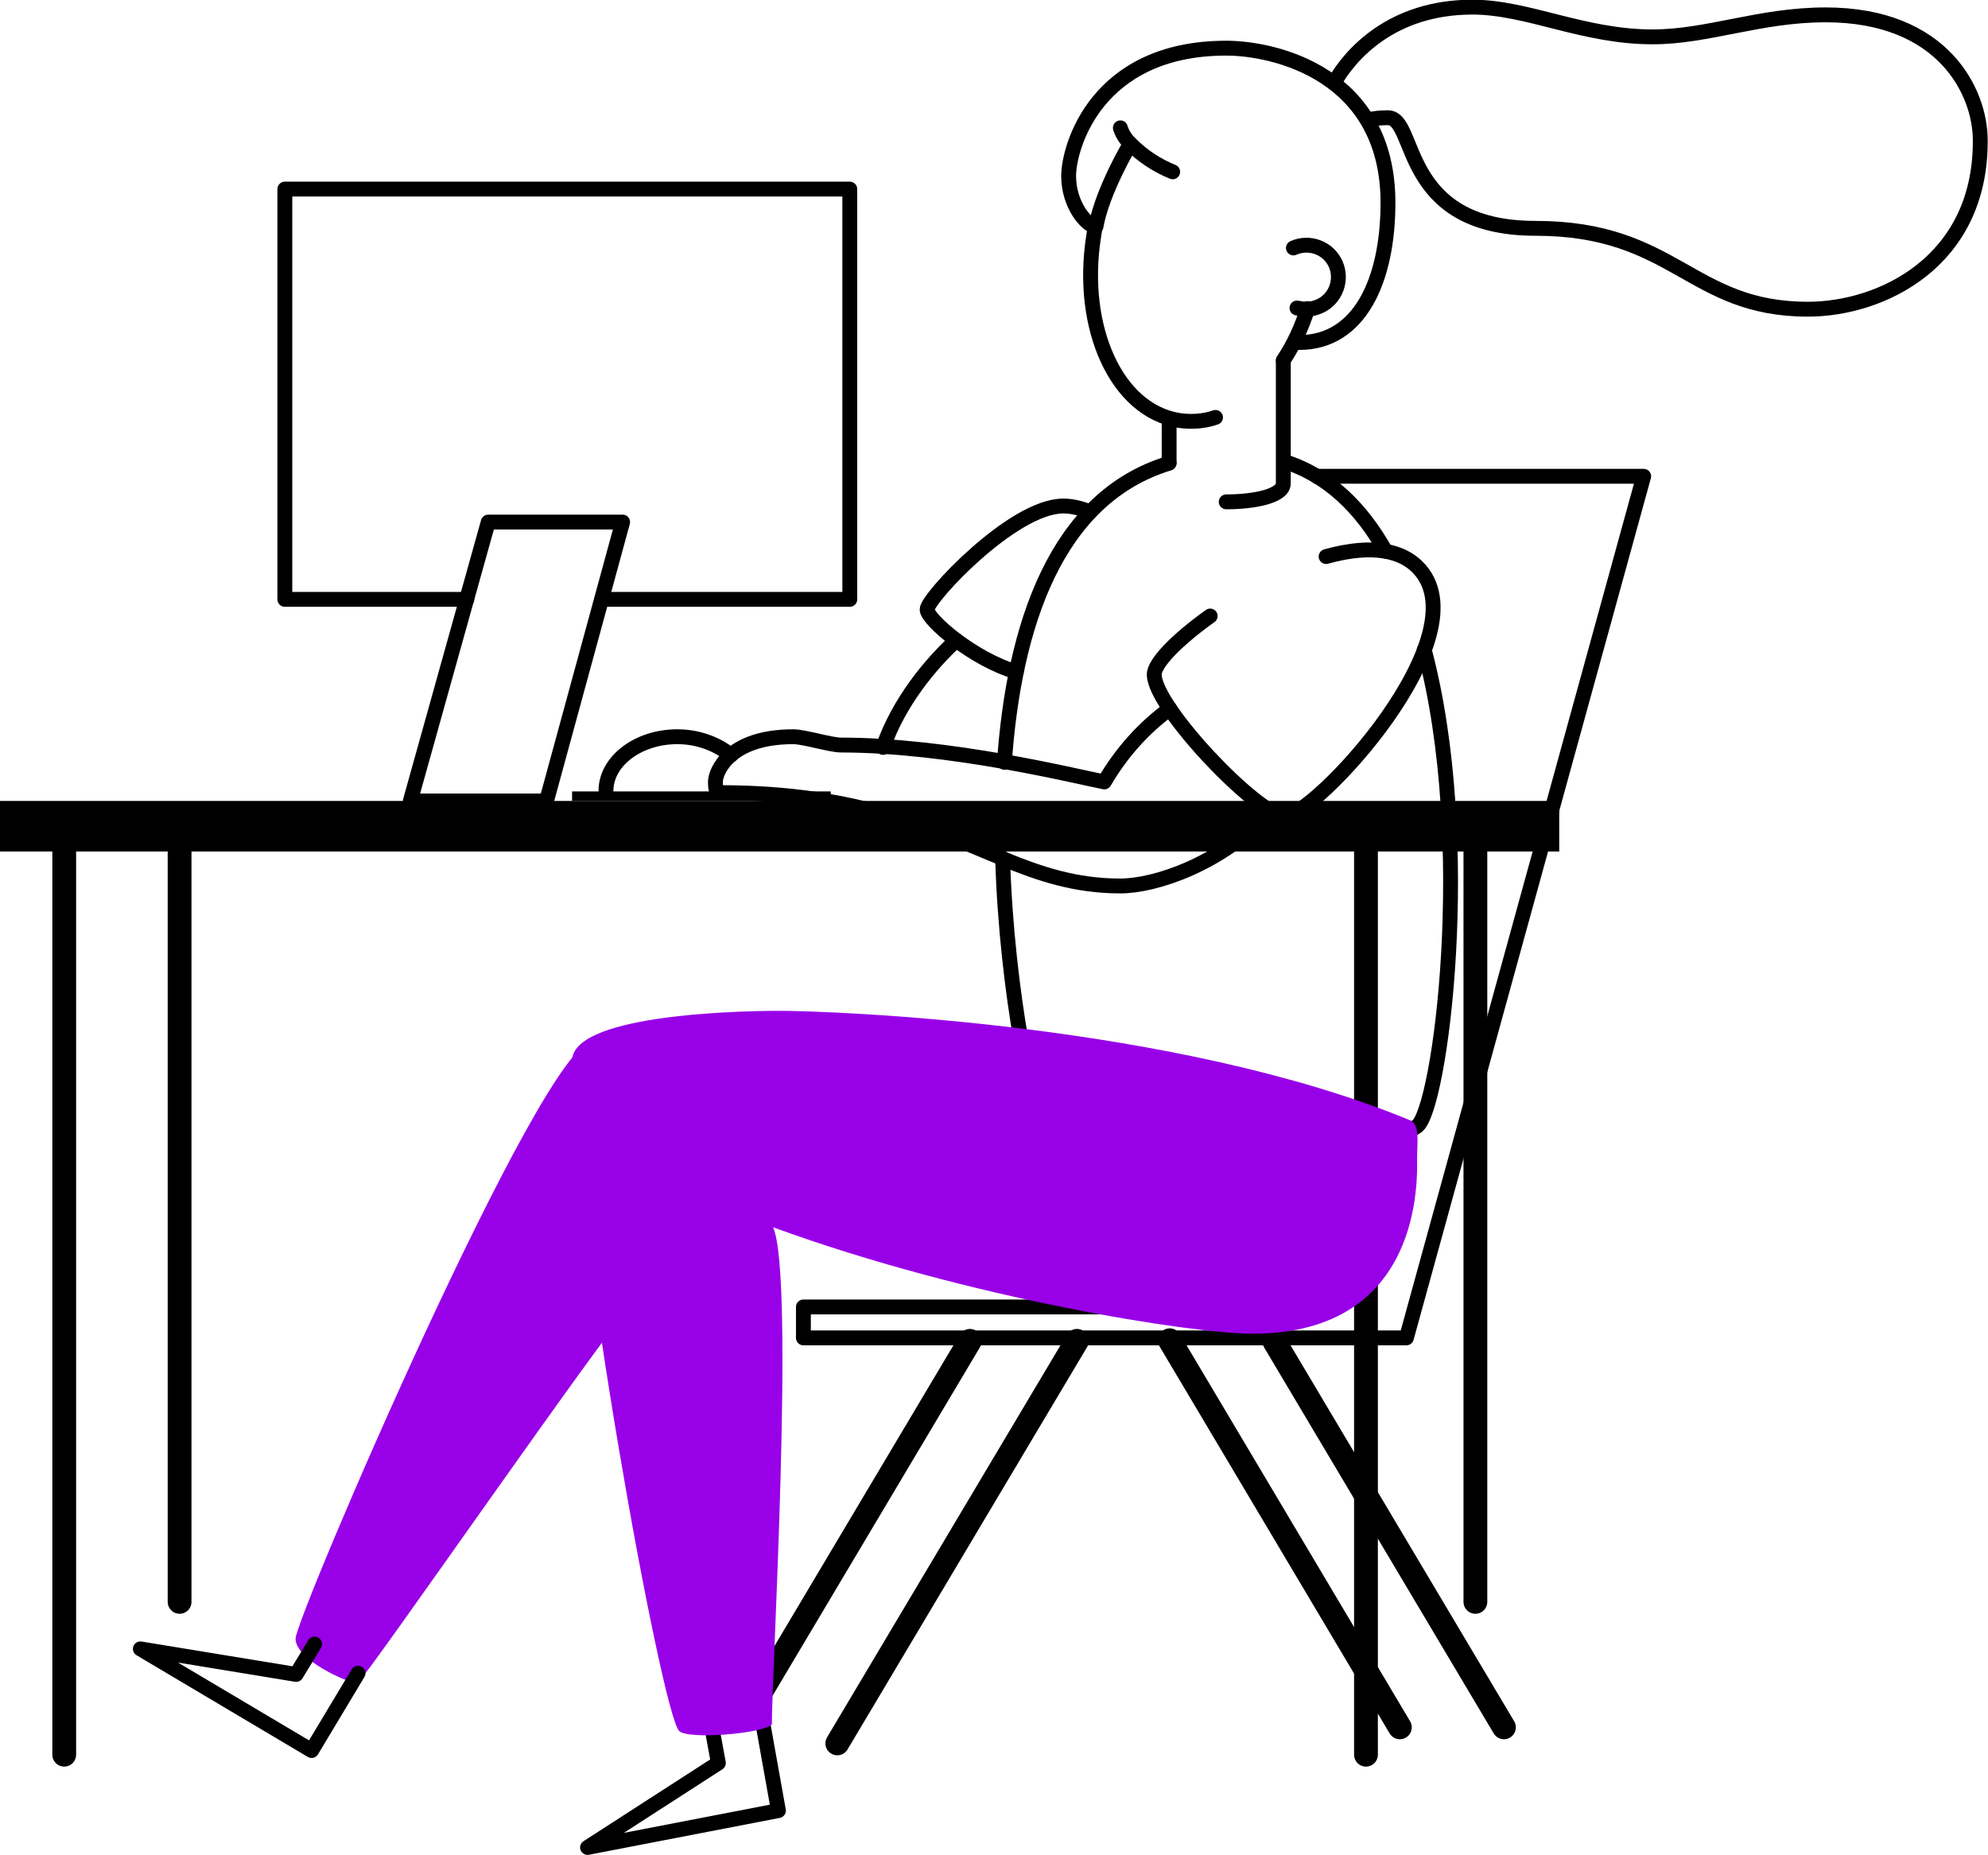 <?xml version="1.0" encoding="utf-8"?>
<!-- Generator: Adobe Illustrator 25.0.0, SVG Export Plug-In . SVG Version: 6.00 Build 0)  -->
<svg version="1.1" id="Layer_1" xmlns="http://www.w3.org/2000/svg" xmlns:xlink="http://www.w3.org/1999/xlink" x="0px" y="0px"
	 viewBox="0 0 334.3 312" style="enable-background:new 0 0 334.3 312;" xml:space="preserve">
<style type="text/css">
	.st0{fill:none;stroke:#000000;stroke-width:4;stroke-linecap:round;stroke-linejoin:round;}
	.st1{fill:none;stroke:#000000;stroke-width:2.5;stroke-linecap:round;stroke-linejoin:round;}
	.st2{fill:#9800E8;}
	.st3{fill:none;stroke:#000000;stroke-width:2.5;stroke-miterlimit:10;}
</style>
<g id="Layer_2_1_">
	<g id="Layer_1-2">
		<line class="st0" x1="235.4" y1="290.5" x2="196.7" y2="225.4"/>
		<line class="st0" x1="252.9" y1="290.5" x2="214.3" y2="225.6"/>
		<line class="st0" x1="127.4" y1="285.5" x2="163.1" y2="225.5"/>
		<path class="st1" d="M221.4,80.1h55L236.5,225H135.1v-5.2h75.2l1.6-33.8"/>
		<path class="st2" d="M99.6,175.2c-8.3,0-49.9,96.8-49.9,100.4s9,7.5,10.4,7.5c2.1-1.9,41.9-59.5,46-63.5S99.6,175.2,99.6,175.2z"
			/>
		<path class="st1" d="M122.9,127c-2.5-2-5.7-3.1-9-3.1c-6.6,0-12,4.1-12,9.1"/>
		<path class="st1" d="M160.8,107.7c-4.2,3.8-9.7,10.4-12.3,18"/>
		<path class="st1" d="M183.3,86.1c-1.4-0.6-3-1-4.5-1c-8.5,0-22.9,15.5-22.9,17.4c0,1.7,7.8,8.4,15,10.5"/>
		<path class="st1" d="M168.9,128.2c1.6-22.8,8.6-44.5,27.7-50.3"/>
		<path class="st1" d="M239.5,109.3c8.6,32.3,2.7,77.2-1.2,80.1c-6.1,4.6-59.5,5-62.9,0.4c-1.5-1.9-6.1-22.4-6.8-45.4"/>
		<path class="st1" d="M215.9,77.6c7.4,2.3,13,7.8,17.1,15.1"/>
		<path class="st1" d="M206.2,84.4c4.8,0,9.6-1,9.6-3.1V60.7"/>
		<path class="st1" d="M196.6,70.4v7.4"/>
		<path class="st1" d="M204.4,70.2c-2,0.7-4.2,0.8-6.2,0.5c-10.4-1.7-16.7-15.5-14.3-30.9c0.1-0.6,0.2-1.2,0.3-1.9"/>
		<path class="st1" d="M219.9,51.9c-1,3.1-2.3,6-4.1,8.7"/>
		<path class="st3" d="M224.3,14C227,9.2,234,1.2,247.6,1.2c9.3,0,18.6,5,30.3,5c9.3,0,18-3.7,29.1-3.7c19.8,0,26,13,26,21.1
			C333.1,44,316.4,52,304,52c-19.8,0-22.3-13.6-45.8-13.6c-22.9,0-19.8-18.6-24.8-18.6c-1.2,0-2.4,0.1-3.5,0.4"/>
		<path class="st1" d="M218.5,57.6c10.1,0,14.9-10.4,14.9-23.5c0-21.7-19.1-26-27.2-26c-21.9,0-26.5,16.7-26.5,21.5s3,8.4,4.6,8.5
			c1-5.8,5.6-13.7,5.8-13.9c2,2,4.4,3.6,7.1,4.7"/>
		<path class="st1" d="M217.5,41.7c2.7-1.2,5.9,0,7.1,2.7c1.2,2.7,0,5.9-2.7,7.1c-0.7,0.3-1.4,0.5-2.2,0.5c-0.5,0-1.1-0.1-1.6-0.2"
			/>
		<path class="st1" d="M168.6,144.4c6.3,2.6,12.3,4.6,19.8,4.6c5.8,0,16.9-3.6,25.3-12.6"/>
		<path class="st1" d="M196.7,119.2c-4.5,3.3-8.2,7.5-11,12.3c-5.1-1-25.9-6.2-44.3-6.2c-1.7,0-6.2-1.4-8-1.4
			c-10.8,0-13.1,5.9-13.1,7.6s0.4,1.8,0.7,1.8c23.9,0,36.3,6.5,47.7,11.1"/>
		<path class="st1" d="M223,93.6c6.1-1.7,11.8-1.7,15.3,1.7c11.6,11.3-17.7,42.5-22.4,42s-21.7-18.3-21.8-23.8
			c-0.1-1.9,3.8-5.9,9.4-9.9"/>
		<rect y="134.7" width="262.2" height="8.5"/>
		<line class="st0" x1="248.1" y1="269.4" x2="248.1" y2="140.8"/>
		<line class="st0" x1="30.2" y1="269.4" x2="30.2" y2="140.8"/>
		<line class="st0" x1="229.7" y1="295.1" x2="229.7" y2="140.8"/>
		<line class="st0" x1="10.8" y1="295.1" x2="10.8" y2="140.8"/>
		<line class="st0" x1="140.8" y1="293.2" x2="181.1" y2="225.5"/>
		<rect x="96.2" y="133.1" width="43.5" height="1.6"/>
		<polyline class="st1" points="78.5,100.8 47.9,100.8 47.9,31.8 142.9,31.8 142.9,100.8 101.2,100.8 		"/>
		<polygon class="st1" points="82.1,87.8 69,134.7 91.9,134.7 104.7,87.8 		"/>
		<path class="st1" d="M188.4,21.5c0.3,1,0.9,1.9,1.6,2.6"/>
		<polyline class="st1" points="128.2,289.4 130.9,304.5 98.8,310.7 120.8,296.5 119.7,290.5 		"/>
		<polyline class="st1" points="60.2,281.4 52.4,294.4 23.6,277.3 49.8,281.6 52.9,276.5 		"/>
		<path class="st2" d="M238.3,194.8c0-2.7,0.5-5.7-1.2-6.4c-39.4-16.3-97.1-18.4-106-18.4s-34.9,0.9-34.9,8.4
			c0,26.9,15,109.6,18,112.7c1.4,1.5,14,0.5,15.6-1.1c-0.1-6.8,3.9-75.3,0.2-83.6c33.1,12.1,70.7,17.9,80.6,17.9
			C239.4,224.3,238.3,198,238.3,194.8z"/>
	</g>
</g>
</svg>
